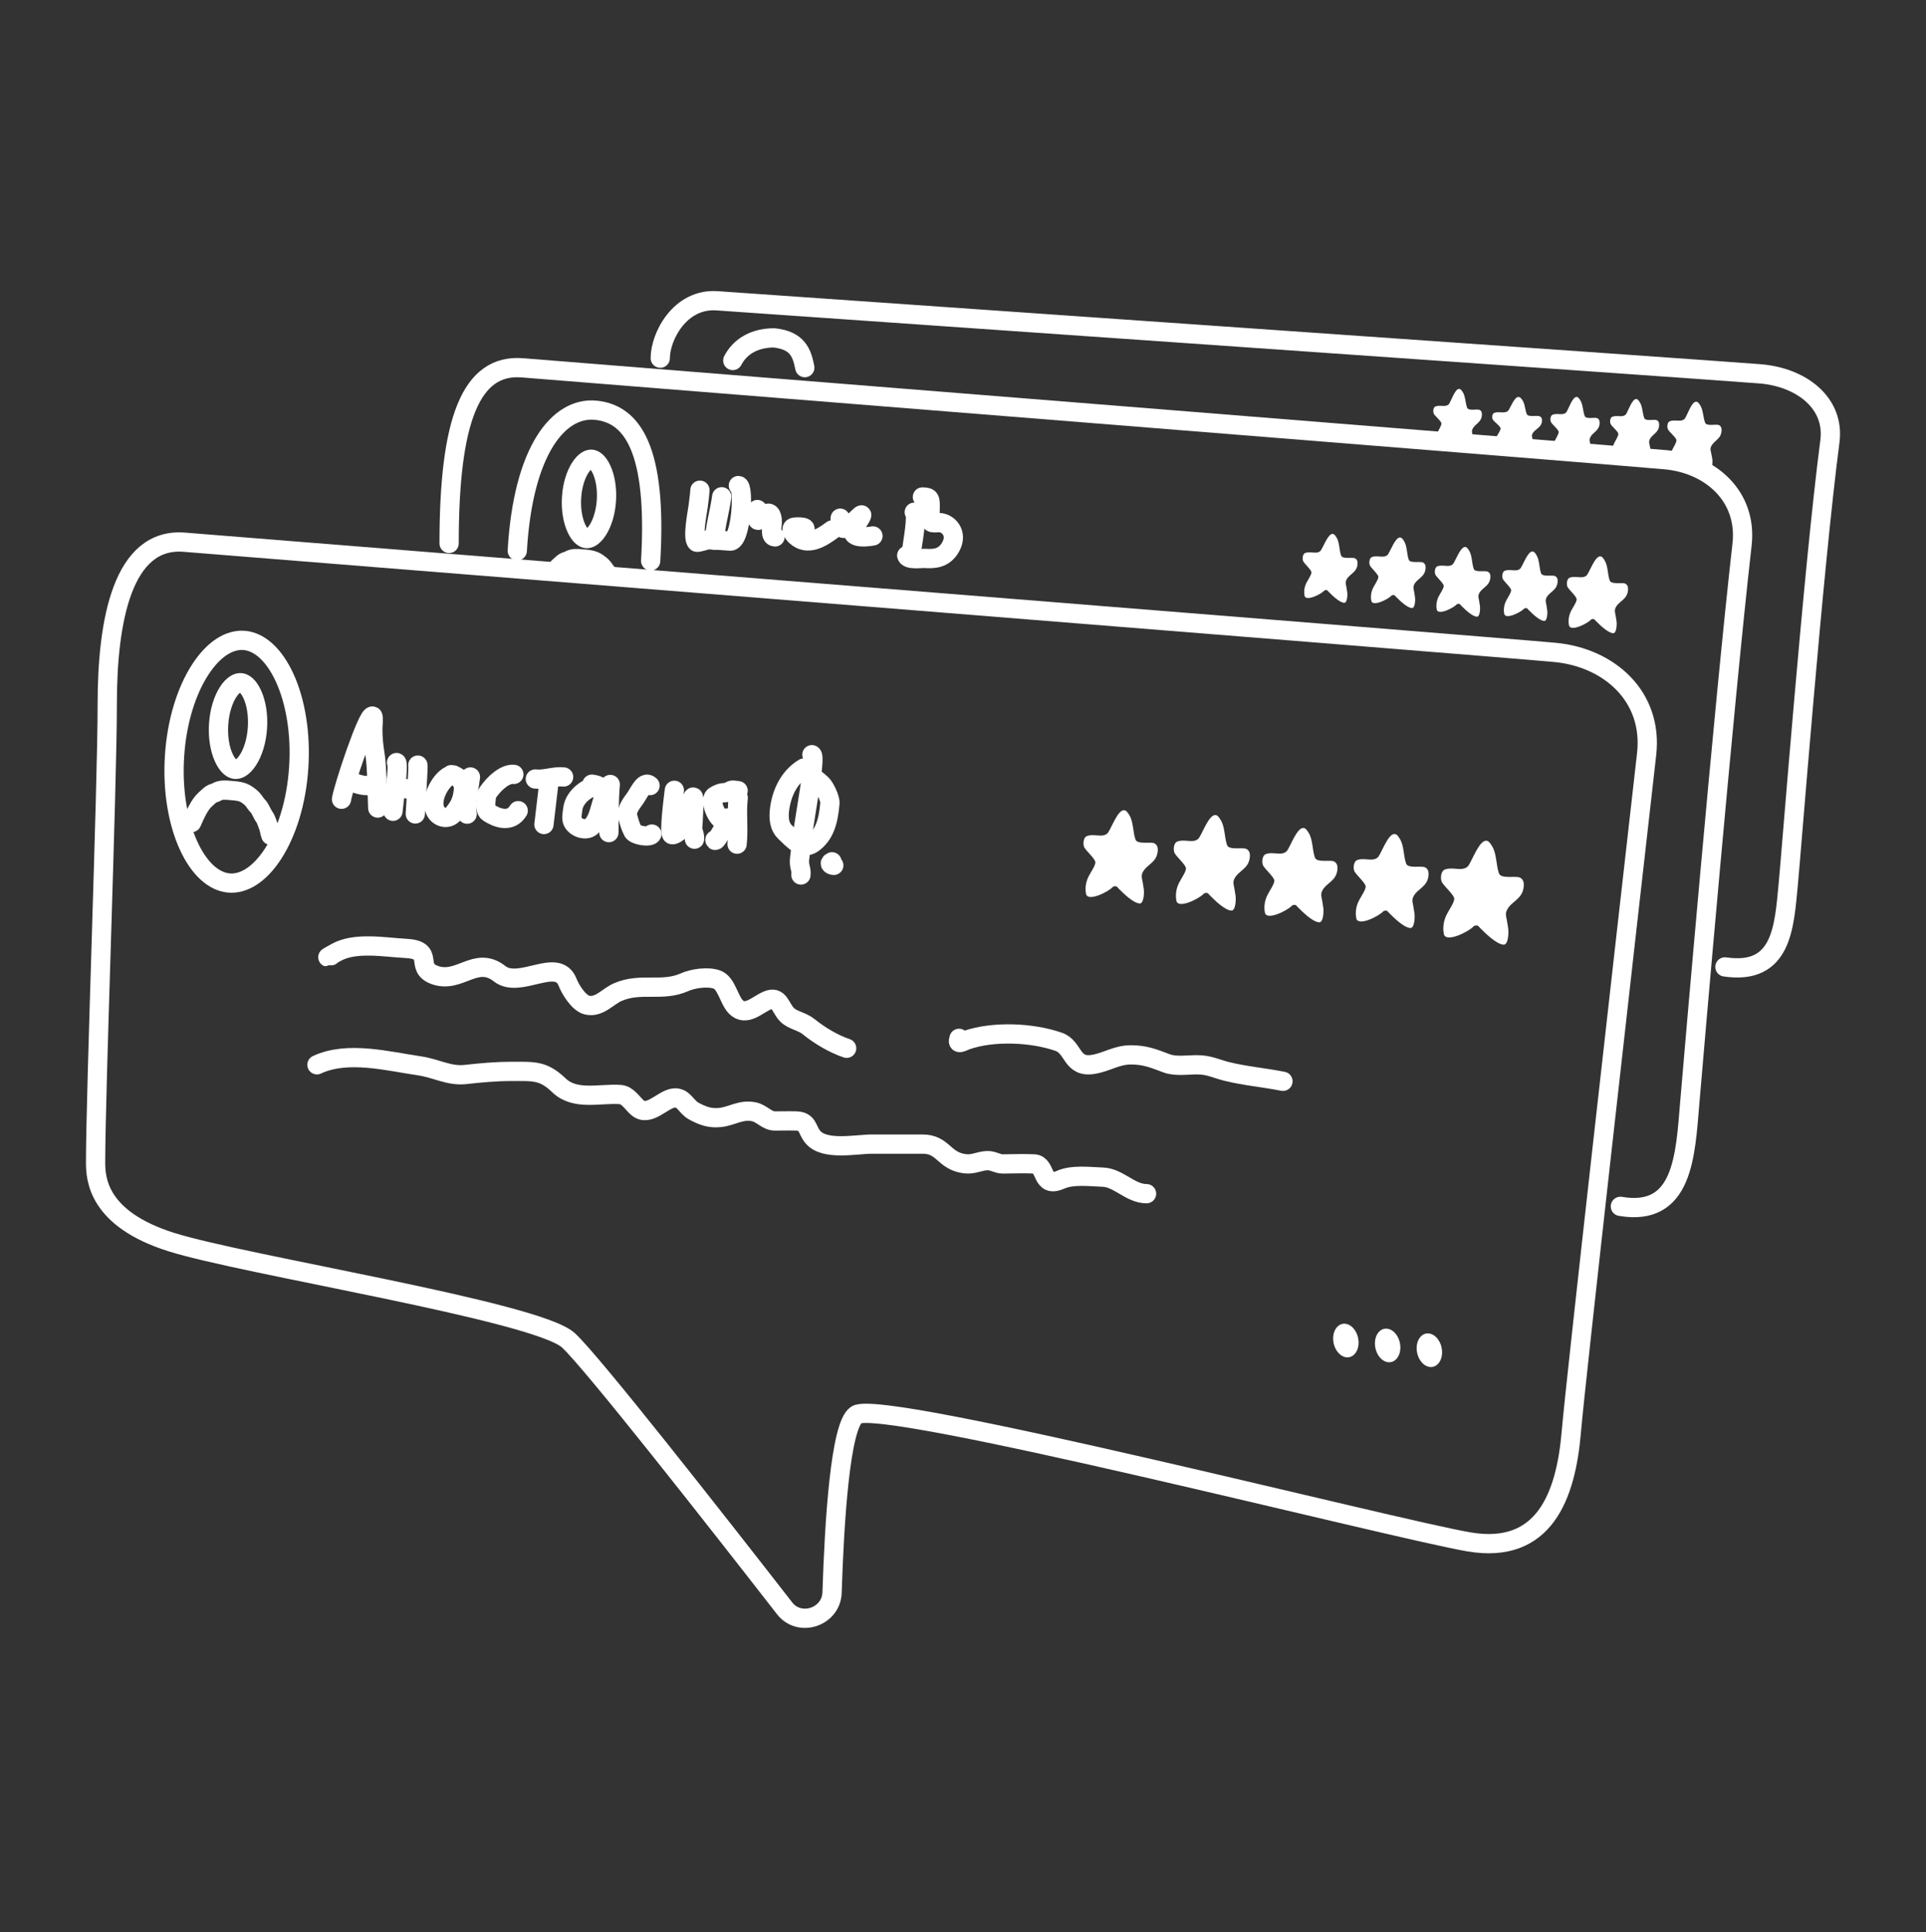 <?xml version="1.0" encoding="UTF-8"?> <svg xmlns="http://www.w3.org/2000/svg" width="300" height="301" viewBox="0 0 300 301" fill="none"><rect x="0" y="0" width="300" height="301" fill="#333333" stroke="none"/><path d="M122.214 250.537C111.47 236.728 92.093 212.013 88.519 208.773C83.523 204.244 37.957 197.065 26.632 193.471C15.306 189.877 14.888 183.736 14.889 181.093C14.891 169.912 16.706 122.6 16.706 109.664C16.706 96.727 19.082 83.666 28.73 84.465C38.378 85.263 233.851 100.835 242.241 101.633C250.63 102.432 257.507 108.466 256.484 117.474C253.032 147.889 245.405 215.32 244.757 223.021C243.918 233.004 240.563 242.188 228.818 240.191C217.072 238.195 137.371 217.775 133.384 220.398C130.889 222.04 129.955 237.063 129.606 248.074C129.485 251.888 124.557 253.549 122.214 250.537Z" stroke="white" stroke-width="3"></path><path d="M252.397 187.923C262.193 189.588 262.511 180.029 263.21 171.703C263.75 165.28 268.468 110.197 271.347 84.831C272.2 77.318 266.465 72.286 259.468 71.62C252.471 70.954 89.445 57.967 81.399 57.301C73.353 56.635 69.955 65.417 69.955 84.655" stroke="white" stroke-width="3" stroke-linecap="round"></path><path d="M268.68 150.622C277.617 151.945 277.907 144.348 278.546 137.73C279.038 132.625 282.406 88.899 285.033 68.738C285.811 62.767 280.578 58.767 274.194 58.238C267.81 57.708 117.555 47.281 111.723 46.857C105.891 46.434 102.844 52.449 102.844 55.794" stroke="white" stroke-width="3" stroke-linecap="round"></path><path d="M175.888 126.942C175.67 126.597 175.439 126.216 175.073 126.211C174.095 126.199 173.144 128.927 172.562 129.752C171.742 130.605 170.47 129.796 169.284 130.246C168.811 130.425 168.658 131.312 168.842 131.882C169.027 132.452 170.666 133.798 170.618 134.363C170.57 134.927 169.991 135.705 169.573 136.51C169.155 137.315 168.978 138.31 169.166 139.245C169.426 140.54 172.639 138.931 173.306 138.191C173.417 138.068 173.67 138.045 173.809 138.057C173.98 138.071 174.098 138.275 174.221 138.398L174.231 138.408C174.997 139.172 176.484 140.654 177.504 140.742C178.185 140.8 178.247 138.996 178.151 138.441C178.081 138.032 178.034 137.641 177.951 137.227C177.868 136.813 177.754 136.423 177.944 135.987C178.527 134.646 180.17 134.471 180.332 132.583C180.384 131.972 180.212 131.575 179.801 131.366C179.234 131.077 177.154 131.608 176.864 130.771C176.443 129.561 176.561 128.009 175.888 126.942Z" fill="white"></path><path d="M208.169 83.707C208.008 83.451 207.838 83.17 207.568 83.167C206.845 83.158 206.142 85.174 205.712 85.784C205.105 86.414 204.165 85.816 203.289 86.148C202.939 86.281 202.826 86.936 202.962 87.358C203.098 87.779 204.31 88.774 204.275 89.191C204.239 89.609 203.811 90.183 203.502 90.778C203.194 91.373 203.062 92.109 203.201 92.799C203.394 93.757 205.768 92.567 206.261 92.021C206.343 91.93 206.53 91.913 206.633 91.921C206.759 91.932 206.846 92.083 206.937 92.174L206.945 92.181C207.511 92.745 208.61 93.841 209.364 93.906C209.867 93.949 209.913 92.615 209.842 92.205C209.79 91.903 209.756 91.614 209.694 91.308C209.633 91.002 209.549 90.714 209.689 90.391C210.12 89.4 211.334 89.272 211.454 87.876C211.493 87.424 211.365 87.131 211.061 86.976C210.642 86.763 209.105 87.155 208.891 86.537C208.58 85.642 208.667 84.495 208.169 83.707Z" fill="white"></path><path d="M227.816 61.04C227.667 60.819 227.508 60.575 227.27 60.579C226.631 60.59 226.064 62.39 225.7 62.94C225.181 63.513 224.335 63.01 223.57 63.327C223.264 63.453 223.182 64.035 223.313 64.404C223.445 64.772 224.542 65.619 224.522 65.988C224.501 66.358 224.139 66.877 223.882 67.411C223.625 67.944 223.529 68.597 223.67 69.204C223.865 70.045 225.931 68.93 226.352 68.435C226.422 68.352 226.586 68.332 226.678 68.337C226.79 68.343 226.87 68.474 226.953 68.552L226.96 68.558C227.475 69.041 228.475 69.98 229.143 70.017C229.588 70.042 229.593 68.862 229.52 68.502C229.466 68.237 229.428 67.982 229.365 67.714C229.303 67.445 229.221 67.193 229.336 66.904C229.691 66.017 230.76 65.871 230.828 64.635C230.85 64.235 230.73 63.979 230.457 63.851C230.082 63.673 228.734 64.061 228.528 63.521C228.23 62.739 228.277 61.723 227.816 61.04Z" fill="white"></path><path d="M190.128 127.714C189.905 127.361 189.668 126.97 189.294 126.966C188.292 126.954 187.318 129.748 186.721 130.593C185.881 131.467 184.578 130.638 183.363 131.099C182.878 131.282 182.722 132.191 182.91 132.775C183.099 133.359 184.779 134.738 184.73 135.316C184.68 135.895 184.087 136.691 183.659 137.516C183.231 138.34 183.05 139.36 183.242 140.317C183.509 141.644 186.8 139.995 187.483 139.238C187.597 139.112 187.856 139.088 187.999 139.1C188.174 139.115 188.294 139.324 188.42 139.45L188.43 139.46C189.216 140.242 190.739 141.761 191.784 141.851C192.481 141.91 192.545 140.062 192.447 139.493C192.374 139.075 192.327 138.674 192.242 138.25C192.157 137.827 192.04 137.427 192.234 136.98C192.832 135.606 194.515 135.427 194.681 133.493C194.734 132.867 194.558 132.46 194.136 132.246C193.556 131.95 191.425 132.494 191.128 131.637C190.697 130.397 190.818 128.807 190.128 127.714Z" fill="white"></path><path d="M218.688 84.276C218.523 84.014 218.348 83.726 218.071 83.723C217.331 83.714 216.611 85.778 216.17 86.403C215.549 87.049 214.586 86.437 213.688 86.777C213.33 86.913 213.214 87.584 213.353 88.016C213.493 88.448 214.734 89.467 214.698 89.894C214.661 90.322 214.223 90.91 213.907 91.52C213.59 92.129 213.456 92.883 213.598 93.59C213.795 94.571 216.228 93.352 216.733 92.793C216.817 92.699 217.008 92.682 217.114 92.691C217.243 92.702 217.332 92.856 217.426 92.949L217.433 92.957C218.013 93.535 219.139 94.658 219.912 94.724C220.427 94.768 220.474 93.402 220.401 92.981C220.348 92.672 220.313 92.376 220.25 92.063C220.187 91.749 220.101 91.454 220.244 91.124C220.686 90.108 221.93 89.976 222.052 88.547C222.092 88.084 221.961 87.784 221.65 87.625C221.221 87.406 219.646 87.808 219.427 87.175C219.108 86.258 219.198 85.084 218.688 84.276Z" fill="white"></path><path d="M237.081 62.258C236.927 62.055 236.764 61.832 236.519 61.834C235.865 61.841 235.296 63.478 234.926 63.978C234.399 64.498 233.529 64.034 232.747 64.318C232.435 64.431 232.354 64.962 232.491 65.299C232.629 65.635 233.757 66.414 233.738 66.751C233.72 67.088 233.352 67.56 233.092 68.045C232.832 68.53 232.738 69.126 232.886 69.68C233.091 70.448 235.2 69.444 235.628 68.994C235.699 68.919 235.867 68.902 235.961 68.907C236.076 68.914 236.159 69.034 236.244 69.105L236.251 69.111C236.782 69.555 237.812 70.417 238.496 70.455C238.952 70.48 238.95 69.405 238.873 69.076C238.815 68.833 238.775 68.601 238.709 68.355C238.644 68.11 238.558 67.879 238.674 67.617C239.032 66.81 240.126 66.683 240.188 65.556C240.208 65.192 240.084 64.957 239.804 64.838C239.418 64.674 238.04 65.019 237.826 64.525C237.516 63.81 237.557 62.884 237.081 62.258Z" fill="white"></path><path d="M203.826 129.714C203.605 129.365 203.372 128.98 203.002 128.975C202.012 128.963 201.05 131.723 200.461 132.558C199.631 133.421 198.344 132.603 197.144 133.057C196.665 133.239 196.51 134.136 196.697 134.713C196.883 135.29 198.542 136.652 198.494 137.223C198.445 137.795 197.859 138.582 197.436 139.396C197.014 140.21 196.834 141.218 197.024 142.163C197.288 143.474 200.539 141.845 201.214 141.097C201.326 140.973 201.581 140.949 201.723 140.961C201.896 140.976 202.015 141.182 202.139 141.306L202.149 141.316C202.925 142.089 204.43 143.59 205.462 143.678C206.15 143.737 206.213 141.911 206.116 141.35C206.045 140.936 205.998 140.54 205.914 140.121C205.83 139.703 205.714 139.308 205.906 138.867C206.497 137.509 208.159 137.333 208.323 135.422C208.376 134.804 208.201 134.402 207.785 134.19C207.212 133.899 205.107 134.436 204.813 133.589C204.388 132.364 204.508 130.794 203.826 129.714Z" fill="white"></path><path d="M228.821 85.749C228.658 85.491 228.486 85.206 228.212 85.202C227.481 85.193 226.77 87.233 226.335 87.85C225.721 88.488 224.77 87.883 223.883 88.219C223.529 88.353 223.414 89.017 223.552 89.443C223.69 89.87 224.916 90.876 224.88 91.298C224.844 91.721 224.411 92.302 224.099 92.904C223.787 93.506 223.654 94.25 223.794 94.949C223.989 95.918 226.392 94.714 226.891 94.162C226.974 94.069 227.163 94.052 227.267 94.061C227.395 94.072 227.483 94.224 227.575 94.316L227.582 94.323C228.155 94.895 229.268 96.004 230.03 96.069C230.539 96.112 230.586 94.763 230.514 94.348C230.461 94.042 230.427 93.75 230.365 93.44C230.302 93.131 230.217 92.839 230.359 92.513C230.795 91.51 232.024 91.38 232.145 89.967C232.184 89.511 232.055 89.213 231.748 89.057C231.324 88.841 229.768 89.238 229.551 88.613C229.237 87.707 229.325 86.547 228.821 85.749Z" fill="white"></path><path d="M246.118 62.298C245.967 62.074 245.807 61.827 245.565 61.831C244.919 61.843 244.345 63.664 243.977 64.221C243.452 64.8 242.595 64.291 241.821 64.612C241.512 64.74 241.429 65.329 241.562 65.702C241.695 66.075 242.805 66.931 242.784 67.305C242.764 67.679 242.397 68.204 242.137 68.744C241.877 69.284 241.78 69.945 241.922 70.559C242.12 71.409 244.21 70.282 244.636 69.78C244.707 69.697 244.874 69.676 244.966 69.681C245.079 69.688 245.161 69.82 245.245 69.899L245.251 69.905C245.773 70.394 246.785 71.344 247.46 71.382C247.911 71.406 247.916 70.213 247.842 69.849C247.787 69.58 247.749 69.323 247.686 69.051C247.622 68.779 247.539 68.524 247.656 68.232C248.015 67.334 249.097 67.186 249.166 65.936C249.188 65.531 249.066 65.272 248.79 65.142C248.41 64.963 247.047 65.355 246.839 64.808C246.537 64.017 246.584 62.989 246.118 62.298Z" fill="white"></path><path d="M218.034 130.655C217.814 130.307 217.582 129.923 217.213 129.918C216.227 129.906 215.269 132.655 214.682 133.487C213.856 134.347 212.573 133.532 211.378 133.985C210.901 134.165 210.747 135.059 210.933 135.634C211.119 136.209 212.771 137.565 212.722 138.134C212.674 138.703 212.091 139.487 211.669 140.298C211.248 141.11 211.07 142.113 211.259 143.055C211.521 144.361 214.76 142.738 215.432 141.993C215.544 141.869 215.798 141.845 215.939 141.858C216.111 141.872 216.23 142.078 216.354 142.201L216.364 142.211C217.136 142.981 218.635 144.476 219.663 144.564C220.349 144.622 220.412 142.804 220.315 142.244C220.244 141.832 220.198 141.438 220.114 141.021C220.03 140.604 219.915 140.211 220.106 139.771C220.694 138.419 222.35 138.244 222.513 136.341C222.566 135.725 222.392 135.324 221.978 135.113C221.407 134.823 219.31 135.358 219.018 134.515C218.594 133.294 218.713 131.73 218.034 130.655Z" fill="white"></path><path d="M239.31 86.448C239.147 86.191 238.975 85.907 238.703 85.904C237.975 85.895 237.266 87.927 236.833 88.542C236.222 89.177 235.274 88.575 234.39 88.909C234.038 89.043 233.924 89.704 234.061 90.128C234.199 90.553 235.42 91.555 235.384 91.976C235.348 92.397 234.917 92.976 234.606 93.576C234.295 94.175 234.163 94.917 234.302 95.613C234.496 96.578 236.89 95.379 237.387 94.828C237.469 94.736 237.657 94.719 237.761 94.728C237.889 94.739 237.976 94.891 238.068 94.982L238.075 94.989C238.646 95.558 239.754 96.663 240.514 96.728C241.021 96.771 241.067 95.427 240.996 95.014C240.943 94.709 240.909 94.418 240.847 94.11C240.785 93.802 240.7 93.511 240.841 93.186C241.276 92.187 242.5 92.057 242.62 90.65C242.659 90.195 242.531 89.899 242.224 89.743C241.802 89.528 240.253 89.924 240.037 89.301C239.724 88.399 239.812 87.243 239.31 86.448Z" fill="white"></path><path d="M255.397 62.623C255.247 62.401 255.087 62.154 254.847 62.159C254.203 62.17 253.631 63.984 253.265 64.538C252.742 65.116 251.889 64.609 251.117 64.928C250.81 65.056 250.727 65.642 250.859 66.014C250.992 66.385 252.097 67.238 252.077 67.611C252.056 67.983 251.691 68.507 251.432 69.044C251.173 69.582 251.076 70.241 251.218 70.852C251.415 71.699 253.498 70.576 253.922 70.076C253.992 69.993 254.158 69.973 254.25 69.978C254.363 69.984 254.444 70.116 254.528 70.194L254.534 70.201C255.054 70.688 256.062 71.634 256.735 71.671C257.184 71.696 257.189 70.508 257.115 70.144C257.06 69.877 257.022 69.62 256.959 69.35C256.896 69.079 256.813 68.825 256.929 68.534C257.287 67.64 258.364 67.493 258.433 66.247C258.456 65.844 258.334 65.586 258.059 65.456C257.681 65.278 256.323 65.668 256.115 65.124C255.815 64.335 255.862 63.312 255.397 62.623Z" fill="white"></path><path d="M232.392 131.778C232.149 131.394 231.891 130.969 231.484 130.964C230.394 130.951 229.334 133.991 228.685 134.911C227.771 135.861 226.353 134.96 225.031 135.461C224.503 135.661 224.333 136.649 224.538 137.285C224.744 137.92 226.572 139.42 226.518 140.05C226.464 140.679 225.819 141.546 225.353 142.443C224.888 143.34 224.69 144.45 224.899 145.491C225.189 146.935 228.771 145.141 229.514 144.317C229.638 144.18 229.919 144.154 230.075 144.167C230.265 144.183 230.396 144.411 230.534 144.548L230.544 144.558C231.399 145.41 233.057 147.063 234.193 147.16C234.952 147.225 235.022 145.214 234.915 144.595C234.836 144.139 234.784 143.703 234.692 143.242C234.599 142.781 234.472 142.346 234.683 141.86C235.333 140.365 237.165 140.171 237.345 138.066C237.403 137.385 237.211 136.942 236.753 136.709C236.121 136.387 233.803 136.979 233.479 136.047C233.011 134.697 233.143 132.968 232.392 131.778Z" fill="white"></path><path d="M249.928 87.272C249.748 86.987 249.558 86.674 249.257 86.67C248.451 86.66 247.668 88.907 247.188 89.587C246.512 90.29 245.464 89.623 244.488 89.994C244.098 90.141 243.972 90.872 244.123 91.341C244.276 91.811 245.626 92.92 245.586 93.385C245.547 93.85 245.07 94.491 244.726 95.154C244.382 95.817 244.235 96.637 244.39 97.407C244.605 98.474 247.251 97.148 247.801 96.539C247.892 96.437 248.1 96.418 248.215 96.428C248.356 96.44 248.453 96.608 248.554 96.709L248.562 96.717C249.194 97.347 250.419 98.568 251.259 98.64C251.82 98.688 251.871 97.202 251.792 96.744C251.734 96.407 251.696 96.085 251.627 95.745C251.559 95.404 251.465 95.082 251.621 94.723C252.102 93.618 253.456 93.475 253.589 91.919C253.632 91.416 253.49 91.088 253.151 90.916C252.684 90.678 250.971 91.116 250.732 90.427C250.385 89.429 250.483 88.151 249.928 87.272Z" fill="white"></path><path d="M264.8 63.086C264.634 62.839 264.458 62.567 264.192 62.572C263.48 62.585 262.848 64.59 262.442 65.204C261.864 65.842 260.92 65.282 260.067 65.635C259.727 65.776 259.635 66.424 259.782 66.835C259.929 67.246 261.151 68.189 261.128 68.601C261.106 69.013 260.702 69.592 260.415 70.187C260.129 70.781 260.022 71.51 260.179 72.186C260.397 73.123 262.699 71.881 263.168 71.328C263.247 71.236 263.43 71.213 263.532 71.219C263.656 71.226 263.746 71.372 263.839 71.458L263.846 71.465C264.42 72.004 265.535 73.051 266.279 73.092C266.776 73.119 266.782 71.805 266.7 71.403C266.639 71.107 266.597 70.824 266.527 70.524C266.458 70.225 266.366 69.944 266.495 69.622C266.89 68.633 268.082 68.471 268.158 67.093C268.182 66.647 268.048 66.362 267.744 66.219C267.326 66.021 265.824 66.453 265.594 65.851C265.262 64.979 265.314 63.847 264.8 63.086Z" fill="white"></path><path d="M46.528 119.596C46.169 125.022 44.642 129.744 42.538 132.991C40.4 136.289 37.895 137.768 35.61 137.546C33.325 137.324 31.046 135.381 29.369 131.713C27.719 128.102 26.831 123.145 27.19 117.718C27.549 112.292 29.076 107.57 31.181 104.323C33.318 101.025 35.823 99.546 38.108 99.768C40.393 99.99 42.672 101.933 44.349 105.601C45.999 109.212 46.887 114.169 46.528 119.596Z" stroke="white" stroke-width="3"></path><path d="M101.351 87.376C102.365 70.045 98.53 64.463 92.791 63.906C87.051 63.349 81.485 70.082 80.572 85.792" stroke="white" stroke-width="3" stroke-linecap="round"></path><path d="M29.854 128.127C30.429 126.796 31.146 125.259 31.955 124.554C32.27 124.279 32.602 123.931 32.921 123.718C33.184 123.543 33.453 123.551 33.717 123.39C34.369 122.993 35.117 123.061 35.768 123.124C36.697 123.214 37.707 123.209 38.561 123.853C38.828 124.055 39.111 124.244 39.358 124.535C39.638 124.863 39.852 125.256 40.145 125.541C40.561 125.945 40.783 126.714 41.147 127.202C41.428 127.579 41.615 128.214 41.819 128.757C41.977 129.177 42.033 129.751 42.181 130.12" stroke="white" stroke-width="3" stroke-linecap="round"></path><path d="M86.975 88.383C87.269 88.127 87.578 87.803 87.875 87.605C88.12 87.442 88.37 87.449 88.616 87.299C89.223 86.93 89.919 86.993 90.526 87.052C91.39 87.136 92.331 87.131 93.125 87.73C93.374 87.918 93.637 88.094 93.868 88.365C94.128 88.671 94.328 89.036 94.6 89.302" stroke="white" stroke-width="3" stroke-linecap="round"></path><path d="M40.1 113.392C39.963 115.467 39.38 117.226 38.623 118.393C37.834 119.611 37.08 119.892 36.631 119.849C36.182 119.805 35.475 119.382 34.855 118.027C34.262 116.729 33.918 114.88 34.055 112.806C34.192 110.731 34.775 108.972 35.531 107.805C36.321 106.587 37.075 106.305 37.524 106.349C37.973 106.393 38.68 106.816 39.299 108.171C39.893 109.468 40.237 111.318 40.1 113.392Z" stroke="white" stroke-width="3"></path><path d="M94.454 77.981C94.327 79.899 93.788 81.519 93.095 82.588C92.369 83.709 91.697 83.934 91.334 83.899C90.971 83.864 90.338 83.512 89.768 82.265C89.224 81.076 88.905 79.373 89.032 77.455C89.159 75.538 89.698 73.917 90.391 72.848C91.117 71.728 91.788 71.502 92.152 71.538C92.515 71.573 93.148 71.925 93.718 73.171C94.261 74.36 94.58 76.064 94.454 77.981Z" stroke="white" stroke-width="3"></path><ellipse cx="1.993" cy="2.611" rx="1.993" ry="2.611" transform="matrix(0.993 0.115 0.027 1 207.586 205.984)" fill="white"></ellipse><ellipse cx="1.993" cy="2.611" rx="1.993" ry="2.611" transform="matrix(0.993 0.115 0.027 1 214.094 206.75)" fill="white"></ellipse><ellipse cx="1.993" cy="2.611" rx="1.993" ry="2.611" transform="matrix(0.993 0.115 0.027 1 220.594 207.492)" fill="white"></ellipse><path d="M53.196 124.504C53.467 122.666 57.319 111.074 58.051 111.553C58.229 111.669 58.074 113.19 58.071 113.443C58.052 114.772 58.194 116.205 58.401 117.444C58.737 119.449 58.73 123.509 58.837 125.873" stroke="white" stroke-width="3" stroke-linecap="round"></path><path d="M58.67 121.189C58.292 123.573 54.573 121.646 54.25 121.607" stroke="white" stroke-width="3" stroke-linecap="round"></path><path d="M61.772 118.789C62.162 118.958 61.297 125.376 61.211 126.377" stroke="white" stroke-width="3" stroke-linecap="round"></path><path d="M61.869 122.188C62.663 122.973 63.691 122.897 64.623 123.07" stroke="white" stroke-width="3" stroke-linecap="round"></path><path d="M65.084 119.184C65.221 118.993 64.704 126.582 64.689 126.792" stroke="white" stroke-width="3" stroke-linecap="round"></path><path d="M70.619 120.711C69.297 120.554 66.851 124.034 67.782 126.225C68.301 127.447 69.863 127.739 70.667 126.705C71.527 125.599 71.973 124.903 72.181 123.139C72.366 121.579 71.106 120.768 70.287 120.671" stroke="white" stroke-width="3" stroke-linecap="round"></path><path d="M73.276 121.035C73.068 122.797 72.475 125.21 72.761 126.823" stroke="white" stroke-width="3" stroke-linecap="round"></path><path d="M80.04 120.631C78.714 120.474 77.01 121.951 75.966 123.492C75.77 123.782 75.752 124.201 75.708 124.575C75.619 125.328 75.581 126.236 76.079 126.569C77.318 127.397 79.511 128.282 80.717 126.282" stroke="white" stroke-width="3" stroke-linecap="round"></path><path d="M83.383 121.348C84.839 121.52 86.347 120.862 87.791 121.033" stroke="white" stroke-width="3" stroke-linecap="round"></path><path d="M85.536 121.594C85.261 123.917 84.979 126.292 84.727 128.439" stroke="white" stroke-width="3" stroke-linecap="round"></path><path d="M92.831 122.508C91.785 122.513 89.462 123.983 89.225 125.997C89.142 126.69 88.936 127.538 89.241 128.073C89.775 129.01 91.306 129.479 92.091 128.765C93.115 127.835 93.319 126.44 93.813 124.868C94.487 122.719 93.183 122.271 92.2 122.155" stroke="white" stroke-width="3" stroke-linecap="round"></path><path d="M95.055 122.203C94.837 124.733 94.88 127.186 94.841 129.699" stroke="white" stroke-width="3" stroke-linecap="round"></path><path d="M101.254 122.374C100.403 121.577 99.709 123.163 99.04 124.201C98.668 124.778 97.489 126.066 97.76 127.13C98.002 128.081 98.209 128.758 98.598 129.519C98.908 130.125 101.28 130.522 101.538 129.928" stroke="white" stroke-width="3" stroke-linecap="round"></path><path d="M105.039 123.11C104.891 124.363 104.181 129.717 104.653 130.012C104.889 130.16 105.693 129.619 105.909 129.341C106.203 128.962 106.464 127.613 106.672 127.079C106.961 126.334 107.457 125.784 107.67 124.953C108.182 122.957 108.1 125.192 108.038 126.265C107.988 127.128 107.979 127.937 107.897 128.802C107.821 129.603 108.27 129.914 108.174 130.723" stroke="white" stroke-width="3" stroke-linecap="round"></path><path d="M111.356 130.832C111.406 131.45 112.938 128.59 112.975 128.516" stroke="white" stroke-width="3" stroke-linecap="round"></path><path d="M113.27 127.424C112.372 129.157 110.188 124.738 111.321 124.006C111.844 123.667 112.4 123.454 112.933 123.484C113.357 123.508 113.792 123.029 114.204 123.078C114.371 123.097 115.101 123.183 114.95 123.166" stroke="white" stroke-width="3" stroke-linecap="round"></path><path d="M114.988 124.281C114.699 126.725 115.087 129.138 114.807 131.502" stroke="white" stroke-width="3" stroke-linecap="round"></path><path d="M125.213 119.642C123.329 120.783 121.876 122.887 121.443 125.944C121.214 127.558 121.445 128.827 122.271 129.601C123.462 130.715 124.975 132.543 126.602 131.366C128.357 130.095 129.02 128.119 129.271 125.135C129.338 124.349 128.431 122.586 128.021 122.202C127.324 121.55 126.587 120.919 125.747 120.819" stroke="white" stroke-width="3" stroke-linecap="round"></path><path d="M126.465 117.562C127.177 117.8 125.255 127.804 124.925 130.596C124.8 131.649 124.676 132.702 124.551 133.755C124.401 135.023 124.873 135.299 124.755 136.302" stroke="white" stroke-width="3" stroke-linecap="round"></path><path d="M129.596 134.25C129.008 134.512 129.539 134.803 129.873 134.803" stroke="white" stroke-width="3" stroke-linecap="round"></path><path d="M51.563 148.88C50.193 149.565 52.073 148.528 52.364 148.365C55.349 146.693 59.938 147.573 63.175 147.736C67.858 147.971 64.511 150.668 67.637 151.854C71.572 153.347 74.096 148.757 77.819 151.683C80.949 154.142 86.84 148.982 88.402 152.998C88.838 154.121 90.148 156.282 91.462 156.574C93.36 156.995 94.64 155.233 96.239 154.543C99.853 152.982 103.125 154.575 106.65 152.998C107.955 152.414 110.289 152.081 111.683 152.598C113.174 153.15 113.533 155.763 114.629 156.86C116.178 158.409 117.911 156.55 119.492 155.858C121.407 155.021 121.484 156.965 122.609 158.089C123.463 158.943 124.944 159.098 125.984 159.949C127.639 161.302 129.882 162.63 131.876 163.295" stroke="white" stroke-width="3" stroke-linecap="round"></path><path d="M149.384 161.749C149.008 162.876 149.878 162.262 150.528 162.035C154.699 160.575 160.773 160.839 164.914 162.292C167.3 163.129 166.827 166.36 170.263 165.81C172.386 165.471 173.909 164.323 176.155 164.323C178.328 164.323 179.673 164.872 181.703 165.639C183.107 166.169 184.971 165.868 186.451 165.868C188.318 165.868 189.327 166.465 191.056 166.897C193.899 167.608 196.917 167.858 199.837 168.442" stroke="white" stroke-width="3" stroke-linecap="round"></path><path d="M49.369 165.869C54.129 163.629 60.462 165.324 65.386 166.041C67.888 166.405 69.971 167.664 72.479 167.385C74.943 167.111 77.222 166.899 79.772 166.899C83.17 166.899 84.632 166.732 87.066 169.072C89.592 171.501 93.447 170.276 96.619 170.502C97.785 170.586 98.49 171.867 99.307 172.562C101.075 174.065 103.169 171.267 104.942 171.046C106.474 170.854 106.848 172.419 108.059 173.077C109.437 173.824 110.596 174.253 112.178 174.078C114.072 173.867 115.395 172.772 117.441 173.191C118.661 173.441 119.469 174.621 120.673 174.621C121.786 174.621 122.906 174.588 124.019 174.621C125.949 174.678 125.626 175.996 126.65 177.167C128.504 179.285 133.342 178.225 135.86 178.225C138.472 178.225 141.085 178.225 143.697 178.225C146.991 178.225 146.944 180.865 150.304 181.285C151.631 181.451 152.522 180.847 153.764 180.799C154.688 180.763 155.313 181.314 156.196 181.314C157.819 181.314 159.467 181.224 161.086 181.314C163.066 181.424 162.085 185.16 165.205 183.774C167.068 182.946 169.76 183.301 171.783 183.373C174.235 183.461 176.069 185.947 178.591 185.947" stroke="white" stroke-width="3" stroke-linecap="round"></path><path d="M109.023 76.361C108.971 77.213 108.846 78.043 108.744 78.89C108.644 79.716 107.792 83.913 108.524 84.454C108.707 84.589 110.028 84.074 110.337 84.081C111.47 84.106 112.606 84.221 113.738 84.291C115.456 84.397 115.966 75.698 115.014 75.639" stroke="white" stroke-width="3" stroke-linecap="round"></path><path d="M111.284 84.139C111.423 81.882 112.115 79.638 112.414 77.388" stroke="white" stroke-width="3" stroke-linecap="round"></path><path d="M117.973 79.375C117.846 81.425 117.894 81.454 119.068 80.261C119.824 79.494 120.311 80.177 120.289 81.322C120.271 82.203 119.874 83.585 120.721 83.637" stroke="white" stroke-width="3" stroke-linecap="round"></path><path d="M124.704 83.058C126.213 82.128 124.942 82.043 123.885 82.098C122.92 82.147 123.53 83.094 123.966 83.497C125.744 85.139 127.924 83.823 129.628 82.543" stroke="white" stroke-width="3" stroke-linecap="round"></path><path d="M130.874 80.721C130.728 84.059 132.885 81.255 134.025 80.309C134.668 79.774 133.561 81.422 133.456 81.562C131.598 84.055 134.851 83.689 135.972 83.49" stroke="white" stroke-width="3" stroke-linecap="round"></path><path d="M143.679 77.418C144.91 77.452 144.929 77.63 144.876 79.537C144.813 81.817 145.028 81.425 146.266 81.412C147.647 81.397 149.285 83.036 148.082 85.192C147.044 87.052 145.465 87.077 143.988 86.986C143.501 86.956 141.437 87.274 141.235 86.543" stroke="white" stroke-width="3" stroke-linecap="round"></path><path d="M142.41 79.789C142.973 80.033 142.124 84.757 142.075 85.225" stroke="white" stroke-width="3" stroke-linecap="round"></path><path d="M114.141 56.157C115.288 53.939 117.57 52.633 120.57 52.633C124.286 53.026 124.912 55.034 125.358 57.267" stroke="white" stroke-width="3" stroke-linecap="round"></path></svg> 